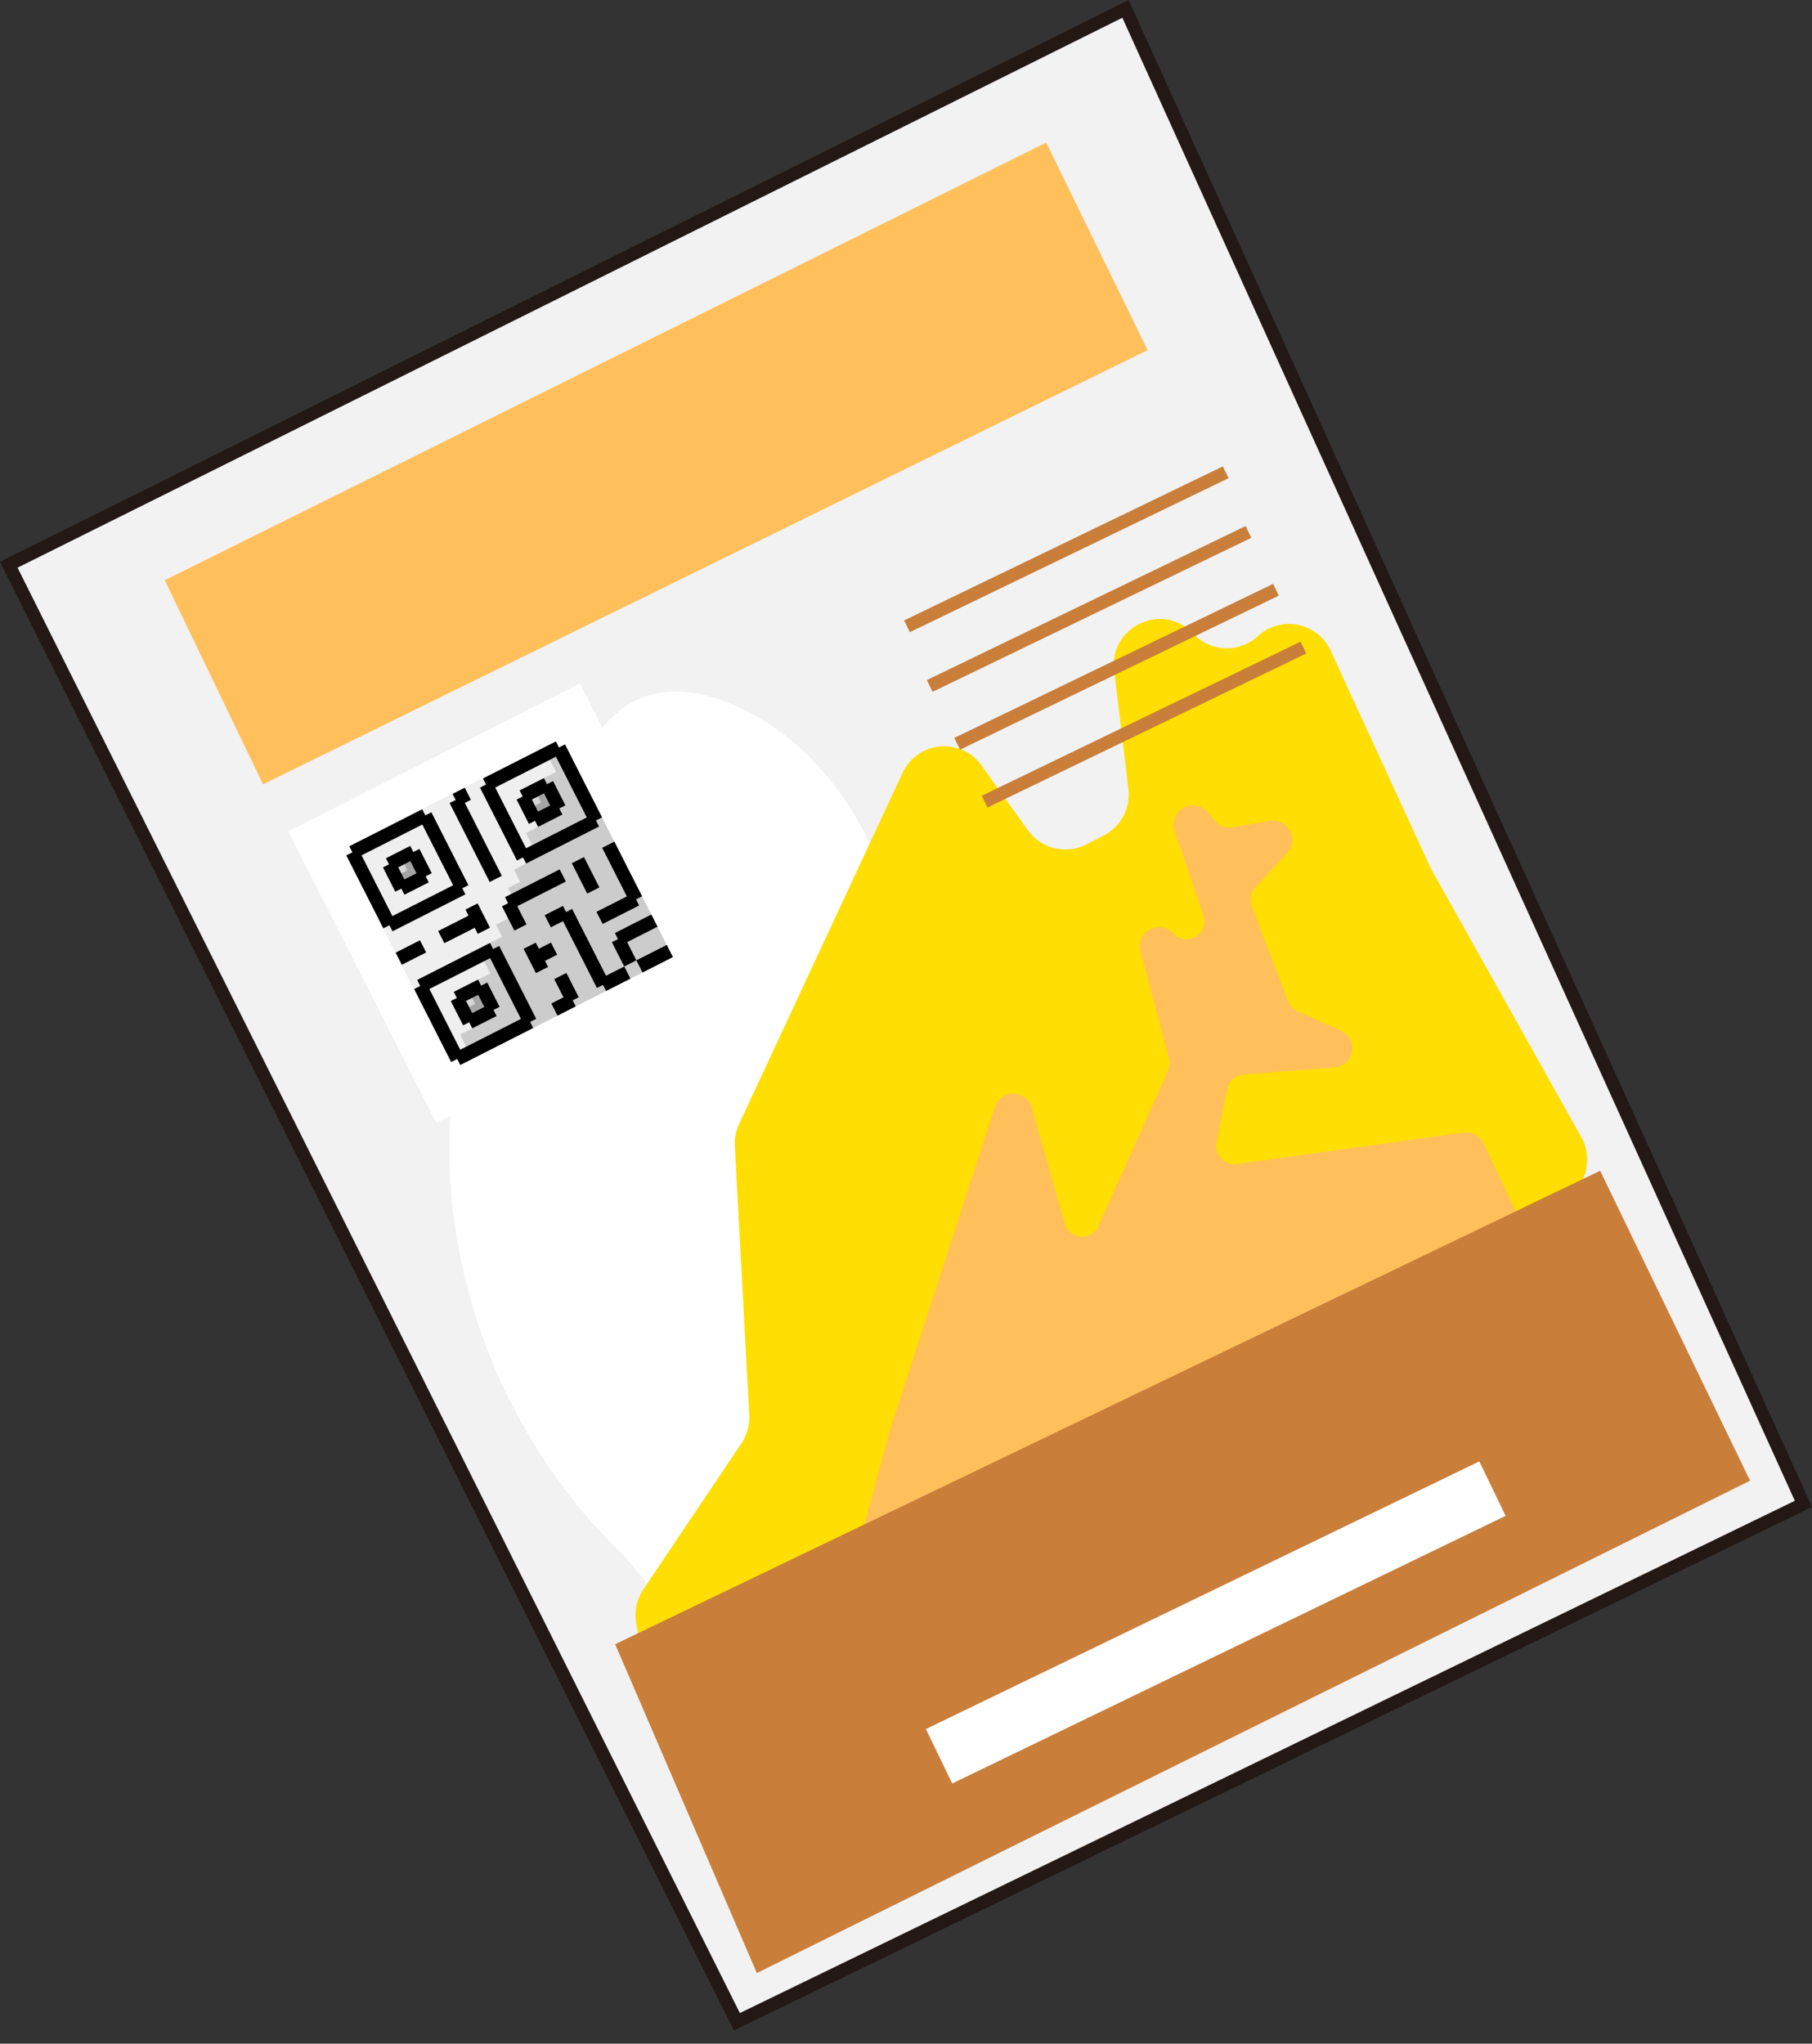 <svg width="133" height="150" viewBox="0 0 133 150" fill="none" xmlns="http://www.w3.org/2000/svg">
<rect x="0" y="0" width="133" height="150" fill="#333333" stroke="none"/>
<g clip-path="url(#clip0_250_3466)">
<path d="M0.644 41.451L82.612 0.652L132.37 110.382L54.089 148.391L0.644 41.451Z" fill="#F2F2F2" stroke="#231815" stroke-width="0.96" stroke-miterlimit="10"/>
<path d="M12.155 42.61L76.77 10.527L84.17 25.676L19.33 57.502L12.155 42.61Z" fill="#FFC05C" stroke="#FFC05C" stroke-width="0.096" stroke-miterlimit="10"/>
<path d="M45.603 113.997C37.516 106.187 32.838 94.963 32.983 83.722C33.011 81.584 33.269 79.289 34.671 77.674C36.073 76.059 38.983 75.644 40.245 77.37C36.687 71.166 38.736 63.25 41.998 56.886C43.183 54.573 44.684 52.185 47.096 51.217C49.333 50.319 51.906 50.851 54.1 51.85C61.051 55.014 65.306 62.544 66.18 70.132C67.054 77.72 65.009 85.36 62.166 92.448C59.323 99.537 55.669 106.293 53.088 113.481C52.493 115.137 51.79 117.001 50.167 117.681C48.545 118.361 47.204 115.543 45.602 113.997H45.603Z" fill="white"/>
<path d="M47.22 116.657L54.426 105.929C54.834 105.323 55.033 104.6 54.994 103.871L53.934 84.111C53.904 83.559 54.011 83.009 54.244 82.509L66.249 56.722C67.336 54.387 70.538 54.087 72.039 56.182L75.456 60.948C76.428 62.305 78.248 62.744 79.733 61.98L81.022 61.316C82.273 60.672 82.993 59.318 82.825 57.921L81.778 49.212C81.39 45.986 85.345 44.136 87.572 46.502L87.592 46.523C88.858 47.868 90.97 47.943 92.328 46.691C94.009 45.14 96.714 45.68 97.669 47.758L104.971 63.632C105.009 63.712 105.049 63.792 105.092 63.87L116.071 83.468C116.869 84.892 116.53 86.684 115.268 87.718L101.552 98.954C101.296 99.165 101.009 99.336 100.703 99.462L76.034 109.65C75.917 109.698 75.805 109.752 75.695 109.812L51.881 122.922C49.85 124.04 47.322 122.819 46.936 120.533L46.693 119.095C46.55 118.245 46.737 117.372 47.219 116.657H47.22Z" fill="#FFDE03"/>
<path d="M65.379 113.51C64.328 113.995 63.189 113.033 63.492 111.915L65.356 105.02L73.074 81.259C73.49 79.978 75.314 80.011 75.683 81.306L78.113 89.824C78.462 91.049 80.149 91.169 80.67 90.007L85.779 78.59C85.907 78.305 85.933 77.984 85.853 77.682L83.763 69.817C83.397 68.441 85.119 67.495 86.084 68.541C87.084 69.625 88.852 68.573 88.378 67.178L86.267 60.966C85.785 59.548 87.61 58.502 88.59 59.634L89.184 60.32C89.496 60.68 89.972 60.852 90.443 60.772L93.203 60.306C94.484 60.09 95.314 61.617 94.436 62.573L92.102 65.115C91.752 65.496 91.649 66.041 91.832 66.524L94.495 73.501C94.624 73.839 94.882 74.112 95.212 74.26L98.406 75.69C99.696 76.267 99.365 78.185 97.956 78.295L91.254 78.822C90.644 78.87 90.14 79.319 90.022 79.919L89.245 83.873C89.065 84.792 89.843 85.616 90.771 85.487L107.434 83.177C108.024 83.096 108.6 83.407 108.855 83.945L111.959 90.514C112.282 91.2 111.985 92.018 111.296 92.336L65.377 113.51H65.379Z" fill="#FFC05C" stroke="#FFC05C" stroke-width="0.096" stroke-miterlimit="10"/>
<path d="M45.153 120.681L117.45 85.93L128.454 108.68L55.553 144.817L45.153 120.681Z" fill="#C97E3A"/>
<path d="M108.581 107.263L67.961 126.908L69.894 130.904L110.513 111.259L108.581 107.263Z" fill="white"/>
<path d="M66.571 45.97L89.966 34.665" stroke="#C97E3A" stroke-width="0.96" stroke-miterlimit="10"/>
<path d="M68.241 50.346L91.637 39.042" stroke="#C97E3A" stroke-width="0.96" stroke-miterlimit="10"/>
<path d="M70.257 54.592L93.653 43.287" stroke="#C97E3A" stroke-width="0.96" stroke-miterlimit="10"/>
<path d="M72.273 58.836L95.669 47.532" stroke="#C97E3A" stroke-width="0.96" stroke-miterlimit="10"/>
<g clip-path="url(#clip1_250_3466)">
<rect width="24" height="24" transform="translate(21.162 61.023) rotate(-26.907)" fill="white"/>
<path d="M41.027 54.867L40.801 54.421L25.641 62.114L25.867 62.56L25.421 62.786L33.114 77.946L33.56 77.72L33.787 78.166L48.946 70.473L48.72 70.027L49.166 69.801L41.473 54.641L41.027 54.867Z" fill="#CCCCCC"/>
<path d="M40.801 54.421C40.355 54.648 25.641 62.114 25.641 62.114L25.867 62.56L25.421 62.786L33.114 77.946C33.114 77.946 33.114 77.946 33.56 77.72L33.334 77.274L34.226 76.822L33.773 75.93L34.665 75.477L34.212 74.585L35.104 74.133L34.652 73.241L35.543 72.789L35.091 71.897L35.983 71.444L35.53 70.553L36.422 70.1L35.969 69.208L36.861 68.756L36.408 67.864L37.3 67.412L36.848 66.52L37.739 66.067L37.287 65.175L38.179 64.723L37.726 63.831L38.618 63.379L38.165 62.487L39.057 62.034L38.605 61.143L39.496 60.69L39.044 59.798L39.935 59.346L39.483 58.454L40.375 58.002L39.922 57.11L40.814 56.657L40.361 55.766L41.253 55.313L40.801 54.421Z" fill="#EFEFEF"/>
<path d="M28.556 63.439L30.339 62.534L31.244 64.317L29.461 65.222L28.556 63.439ZM34.439 75.031L36.222 74.126L35.317 72.343L33.534 73.248L34.439 75.031ZM39.27 60.244L41.054 59.339L40.148 57.556L38.365 58.461L39.27 60.244Z" fill="#A5A5A5"/>
<path d="M29.9 63.878L29.008 64.33L28.556 63.439L29.448 62.986L29.9 63.878ZM34.425 72.795L33.534 73.248L33.986 74.14L34.878 73.687L34.425 72.795ZM39.257 58.008L38.365 58.461L38.818 59.352L39.709 58.9L39.257 58.008Z" fill="#D6D6D6"/>
<path d="M30.991 59.399L25.641 62.114L25.867 62.56L25.421 62.786L28.137 68.137L28.582 67.911L28.809 68.357L34.159 65.641L33.933 65.195L34.379 64.969L31.664 59.619L31.218 59.845L30.991 59.399ZM30.998 60.517L33.261 64.976L28.802 67.239L26.539 62.78L30.998 60.517ZM29.015 65.448L29.461 65.222L29.687 65.668L31.471 64.763L31.244 64.317L31.69 64.091L30.785 62.307L30.339 62.534L30.113 62.088L28.329 62.993L28.556 63.439L28.11 63.665L29.015 65.448ZM29.68 64.55L29.228 63.658L30.12 63.206L30.572 64.097L29.68 64.55ZM41.027 54.867L40.801 54.421L35.45 57.136L35.676 57.582L35.23 57.809L37.946 63.159L38.392 62.933L38.618 63.379L43.968 60.663L43.742 60.218L44.188 59.991L41.473 54.641L41.027 54.867ZM40.807 55.539L43.07 59.998L38.611 62.261L36.349 57.802L40.807 55.539ZM38.824 60.471L39.27 60.244L39.496 60.69L41.28 59.785L41.053 59.339L41.499 59.113L40.594 57.329L40.148 57.556L39.922 57.11L38.139 58.015L38.365 58.461L37.919 58.687L38.824 60.471ZM39.49 59.572L39.037 58.68L39.929 58.228L40.381 59.12L39.49 59.572ZM35.969 69.208L30.619 71.924L30.845 72.37L30.399 72.596L33.114 77.946L33.56 77.72L33.787 78.166L39.137 75.451L38.911 75.005L39.357 74.778L36.642 69.428L36.196 69.654L35.969 69.208ZM35.976 70.326L38.239 74.785L33.78 77.048L31.517 72.589L35.976 70.326ZM33.993 75.258L34.439 75.031L34.665 75.477L36.449 74.572L36.222 74.126L36.668 73.9L35.763 72.117L35.317 72.343L35.091 71.897L33.307 72.802L33.534 73.248L33.088 73.474L33.993 75.258ZM34.658 74.359L34.206 73.468L35.098 73.015L35.55 73.907L34.658 74.359ZM31.278 69.907L29.494 70.812L29.042 69.921L30.825 69.015L31.278 69.907ZM45.133 68.483L47.808 67.125L48.261 68.017L46.031 69.148L46.71 70.486L45.819 70.939L44.913 69.155L45.359 68.929L45.133 68.483ZM47.163 71.378L46.71 70.486L48.94 69.355L49.392 70.246L47.163 71.378ZM39.55 69.634L40.441 69.182L40.894 70.073L40.002 70.526L40.228 70.972L39.337 71.424L38.432 69.641L39.323 69.188L39.55 69.634ZM44.481 71.617L45.819 70.939L46.271 71.83L44.487 72.735L44.261 72.29L43.815 72.516L41.327 67.611L40.435 68.064L39.982 67.172L41.32 66.493L41.546 66.939L41.992 66.713L44.481 71.617ZM40.681 71.864L41.573 71.411L42.478 73.195L42.032 73.421L42.258 73.867L40.921 74.546L40.468 73.654L41.36 73.201L40.681 71.864ZM34.166 66.759L35.058 66.307L35.963 68.09L35.071 68.543L34.845 68.097L32.615 69.228L32.163 68.337L34.392 67.205L34.166 66.759ZM38.645 67.851L37.753 68.303L36.848 66.52L37.294 66.293L37.067 65.848L41.08 63.811L41.533 64.703L37.966 66.513L38.645 67.851ZM42.864 62.906L43.995 65.135L43.103 65.588L41.972 63.359L42.864 62.906ZM44.201 62.227L45.093 61.775L47.13 65.788L46.684 66.014L46.91 66.46L44.235 67.817L43.782 66.926L46.011 65.794L44.201 62.227ZM36.834 64.284L35.943 64.736L33.001 58.94L33.447 58.714L33.221 58.268L34.112 57.815L34.565 58.707L34.119 58.933L36.834 64.284Z" fill="black"/>
</g>
</g>
<defs>
<clipPath id="clip0_250_3466">
<rect width="133" height="149.03" fill="white"/>
</clipPath>
<clipPath id="clip1_250_3466">
<rect width="24" height="24" fill="white" transform="translate(21.162 61.023) rotate(-26.907)"/>
</clipPath>
</defs>
</svg>
